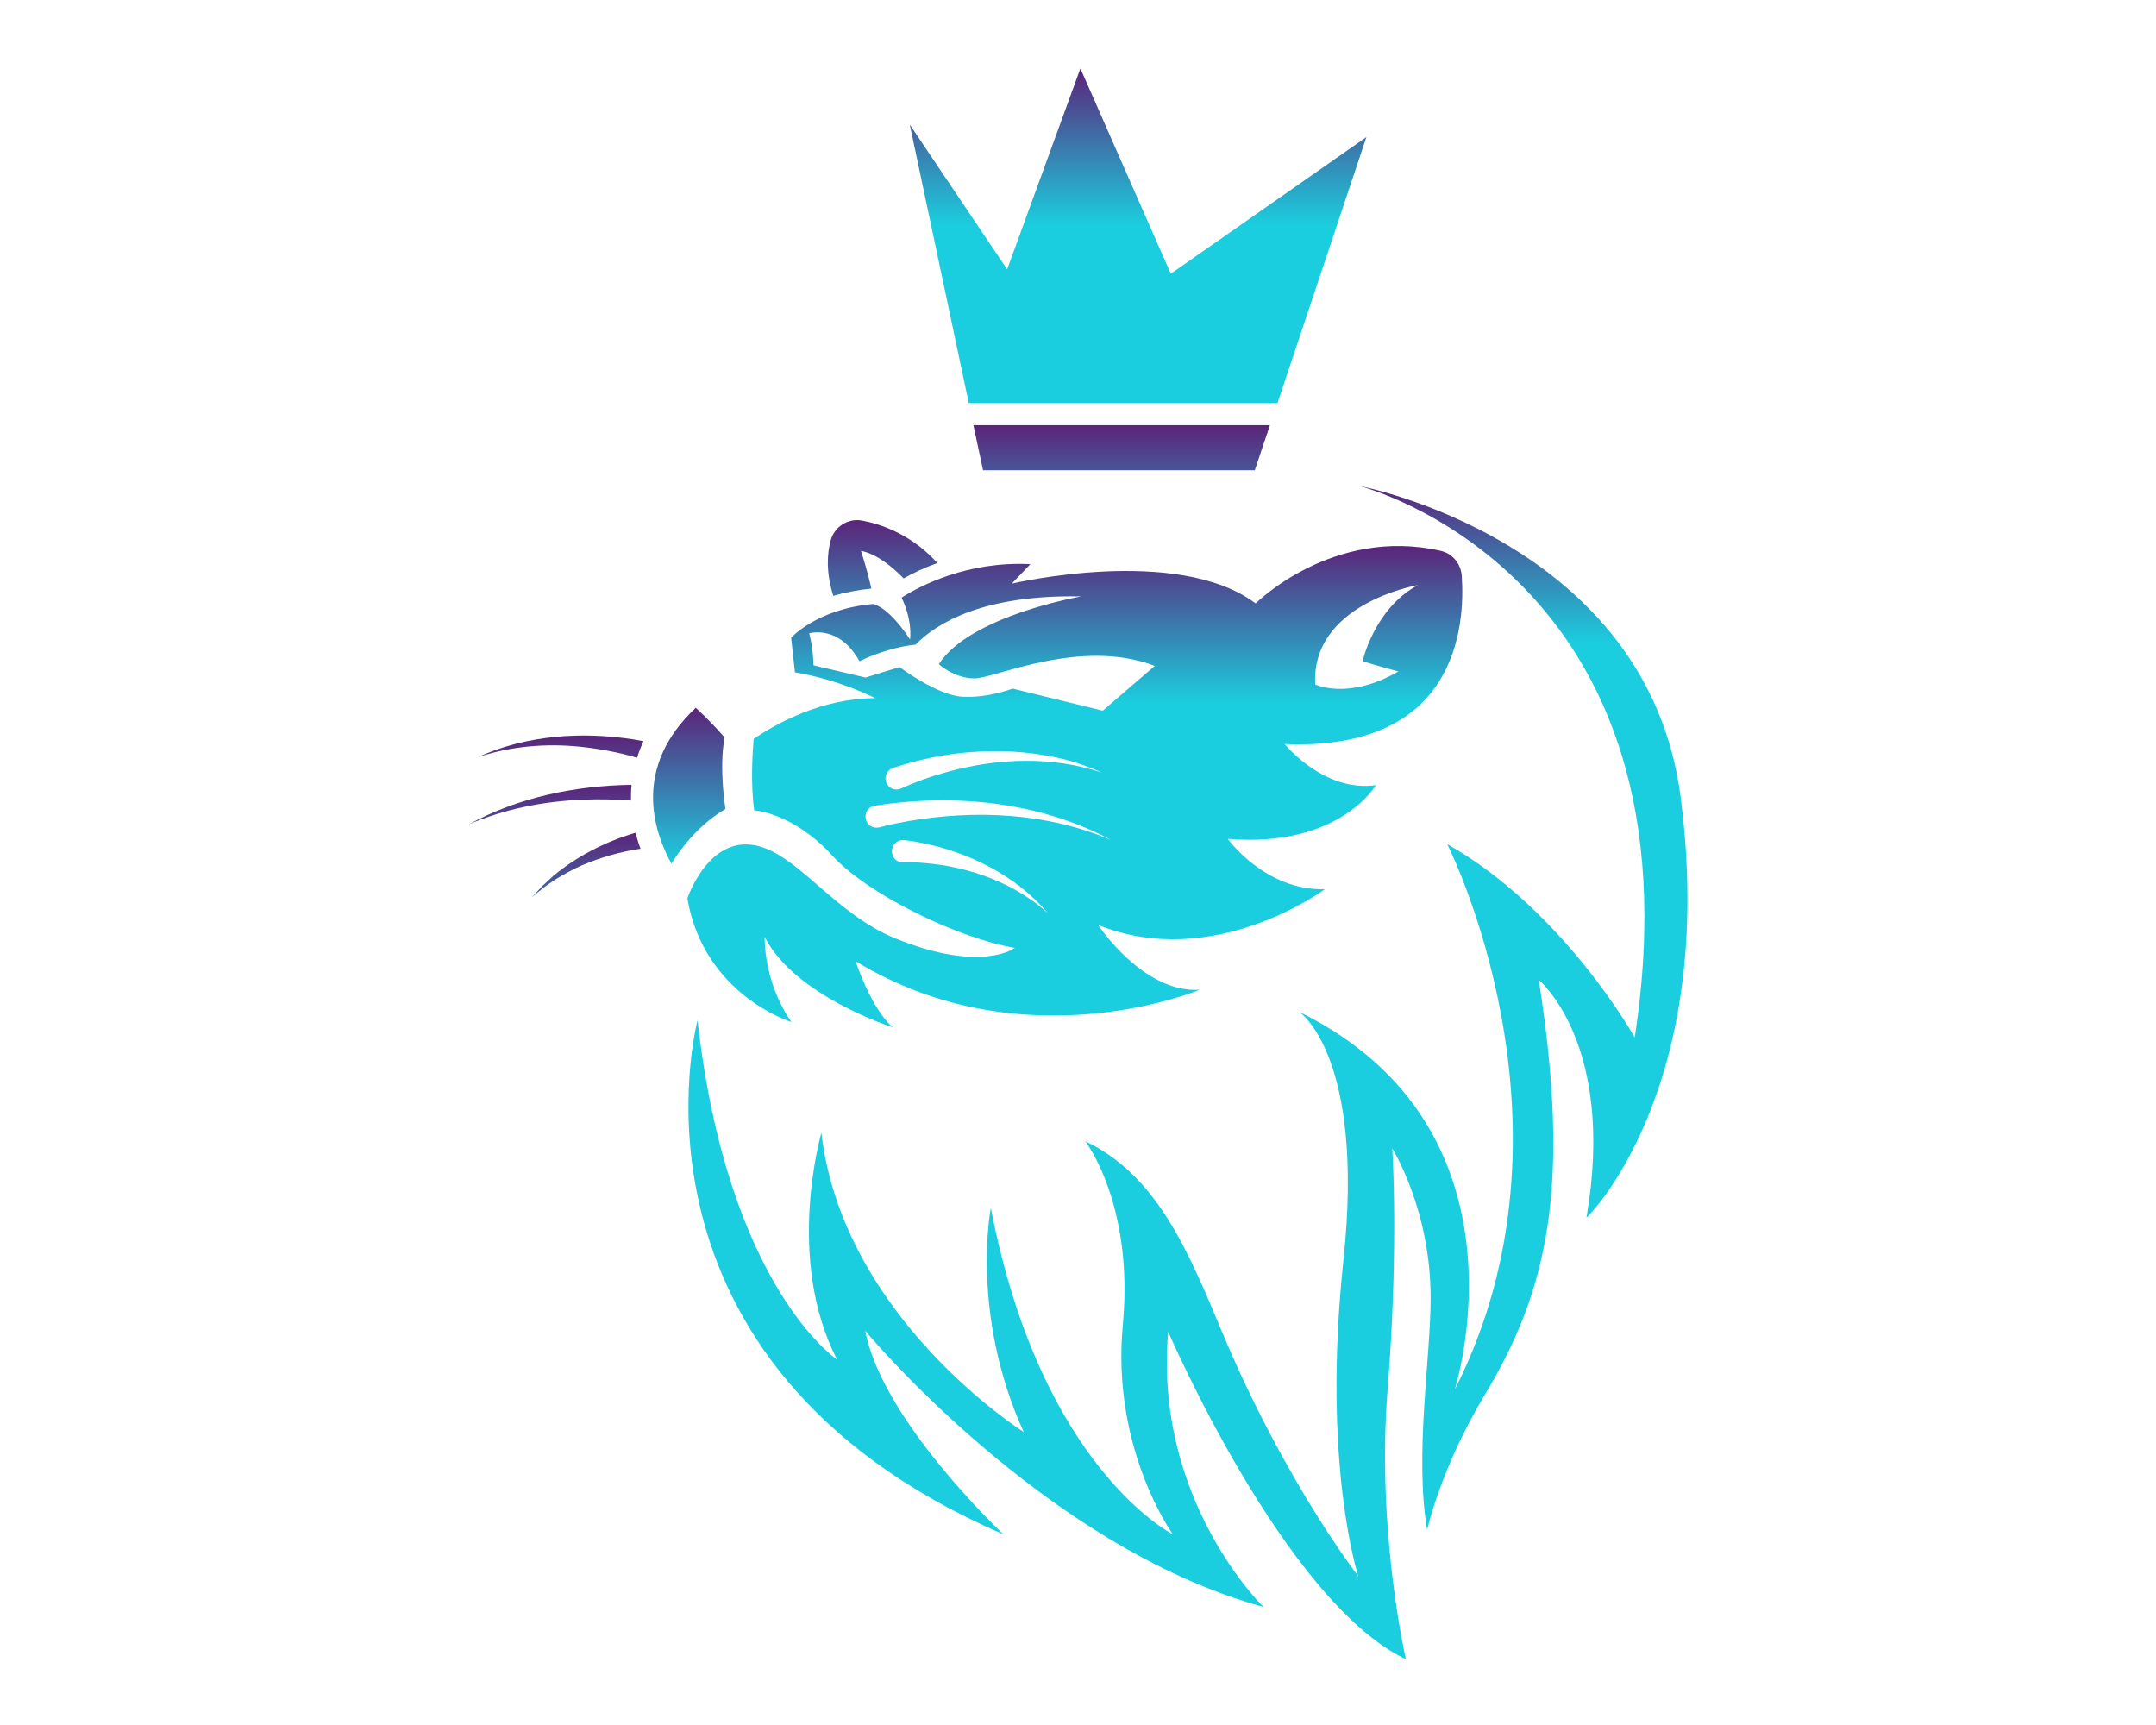 <svg xml:space="preserve" viewBox="0 0 1280 1024" height="1024" width="1280" version="1.1" xmlns:xlink="http://www.w3.org/1999/xlink" xmlns="http://www.w3.org/2000/svg">
<desc>Created with Fabric.js 4.4.0</desc>
<defs>
</defs>
<g id="background-logo" transform="matrix(1 0 0 1 640 512)">
<rect height="1024" width="1280" ry="0" rx="0" y="-512" x="-640" paint-order="stroke" style="stroke: none; stroke-width: 0; stroke-dasharray: none; stroke-linecap: butt; stroke-dashoffset: 0; stroke-linejoin: miter; stroke-miterlimit: 4; fill: rgb(255,255,255); fill-opacity: 0; fill-rule: nonzero; opacity: 1;"></rect>
</g>
<g id="logo-logo" transform="matrix(4.425 0 0 4.425 640.064 512.864)">
<g paint-order="stroke" style="">
		<g transform="matrix(0.39 0 0 0.39 0 27.994)">
<g paint-order="stroke" style="">
		<g transform="matrix(1 0 0 1 -133.777 -98.7)">
<linearGradient y2="54" x2="0" y1="0" x1="0" gradientTransform="matrix(1 0 0 1 299.191 431.2)" gradientUnits="userSpaceOnUse" id="SVGID_10_700952">
<stop style="stop-color:rgb(91,36,122);stop-opacity: 1" offset="0%"></stop>
<stop style="stop-color:rgb(27,206,223);stop-opacity: 1" offset="100%"></stop>
</linearGradient>
<path stroke-linecap="round" d="M 324.1 466 C 324.1 466 321.8 452.1 323.8 441.4 C 320.7 437.8 317.1 434.2 313.9 431.2 C 292.3 451.4 299.1 473.2 305.5 484.8 C 309.2 478.9 315.3 471.2 324.1 466 z" transform="translate(-311.646, -458)" paint-order="stroke" style="stroke: none; stroke-width: 1; stroke-dasharray: none; stroke-linecap: butt; stroke-dashoffset: 0; stroke-linejoin: miter; stroke-miterlimit: 4; fill: url(#SVGID_10_700952); fill-rule: nonzero; opacity: 1;"></path>
</g>
		<g transform="matrix(1 0 0 1 -1.127 -98.373)">
<linearGradient y2="54" x2="0" y1="0" x1="0" gradientTransform="matrix(1 0 0 1 311 375.555)" gradientUnits="userSpaceOnUse" id="SVGID_10_700953">
<stop style="stop-color:rgb(91,36,122);stop-opacity: 1" offset="0%"></stop>
<stop style="stop-color:rgb(27,206,223);stop-opacity: 1" offset="100%"></stop>
</linearGradient>
<path stroke-linecap="round" d="M 346.8 539.3 C 337 525.2 337.6 510 337.6 510 C 347.8 530.3 381.6 541.1 381.6 541.1 C 374 534.3 368.9 518.4 368.9 518.4 C 426.8 553.6 487.2 528.2 487.2 528.2 C 467.8 529.4 452.3 505.9 452.3 505.9 C 492.2 522 530.3 493.6 530.3 493.6 C 509.8 494.2 496.9 476.3 496.9 476.3 C 535.3 479.5 547.9 457.8 547.9 457.8 C 530 460.4 516.5 443.7 516.5 443.7 C 575.9 446.1 578.6 402.9 577.4 385.8 C 577.1 381.6 574.2 378.1 570.1 377.2 C 533 368.8 506.5 395.3 506.5 395.3 C 479.5 375.1 422.6 388.5 422.6 388.5 L 429 381.8 C 407.3 380.7 391 389.3 384.7 393.3 C 388.6 401.5 387.6 407.7 387.6 407.7 C 380.7 397.3 376.1 395.8 374.9 395.5 C 374.9 395.5 374.9 395.5 374.9 395.5 C 355.6 397.2 346.7 407.1 346.7 407.1 L 348 419 C 363.9 421.7 375.6 427.9 375.6 427.9 C 357.5 427.9 341.9 436.4 333.8 441.9 C 333.4 446.6 332.7 457.5 334 466.5 C 334 466.5 347.3 467.2 360.9 482.1 C 373.2 495.5 404.1 510.5 423.7 513.8 C 423.7 513.8 412.2 522.6 382.5 510.5 C 360.7 501.6 348 479.9 332.8 478.3 C 317.6 476.7 311 496.8 311 496.8 C 316.7 530.1 346.8 539.3 346.8 539.3 z M 562.3 389 C 547.2 397.2 543.3 415.2 543.3 415.2 C 548.1 416.7 555.6 418.7 555.6 418.7 C 538.4 428.7 527 423.2 527 423.2 C 525.5 395.7 561.2 389.2 562.3 389 z M 372.3 420.8 L 354.4 416.6 C 354.4 416.6 354.3 410.6 352.9 405.6 C 352.9 405.6 363.1 402.4 370.2 415.2 C 376.7 412 384.5 409.9 389.5 409.5 C 396.7 402.1 412.8 392.2 446.5 392.9 C 446.5 392.9 408.2 399.5 397.5 416.2 C 397.5 416.2 402.8 421.1 409.8 421.1 C 416.8 421.1 446.3 407 471.8 416.8 L 453.9 432.2 L 422.9 424.6 C 422.9 424.6 414.4 427.9 405.7 427.4 C 397 427 384 417.2 384 417.2 L 372.3 420.8 z M 453.6 453.5 C 436.6 447.8 418.1 448.5 401 453.1 C 395.4 454.6 389.9 456.5 384.7 458.9 C 379.8 461.1 376.7 454 381.7 451.9 C 399.2 446.1 418.3 444.4 436.4 448 C 442.4 449.1 448.2 451.1 453.6 453.5 z M 375.4 464.9 C 402.8 460.6 432.2 463.5 456.8 476.7 C 434.8 467.3 410.2 466.2 386.9 470.2 C 383.7 470.8 380.4 471.4 377.2 472.3 C 372 473.6 370.2 466.1 375.4 464.9 z M 420.9 492.3 C 413.9 488.8 406.2 486.5 398.5 485.3 C 394.3 484.7 389.7 484.2 385.4 484.4 C 379.9 484.4 380.1 476.5 385.6 476.7 C 401.7 478.7 418.4 485.6 430.2 496.8 C 431.7 498.1 433.6 500.3 435 501.8 C 433.4 500.5 431.3 498.6 429.6 497.5 L 426.8 495.6 C 425.1 494.6 422.7 493.1 420.9 492.3 z" transform="translate(-444.296, -458.327)" paint-order="stroke" style="stroke: none; stroke-width: 1; stroke-dasharray: none; stroke-linecap: butt; stroke-dashoffset: 0; stroke-linejoin: miter; stroke-miterlimit: 4; fill: url(#SVGID_10_700953); fill-rule: nonzero; opacity: 1;"></path>
</g>
		<g transform="matrix(1 0 0 1 -67.262 -177.03)">
<linearGradient y2="54" x2="0" y1="0" x1="0" gradientTransform="matrix(1 0 0 1 359.321 366.641)" gradientUnits="userSpaceOnUse" id="SVGID_10_700954">
<stop style="stop-color:rgb(91,36,122);stop-opacity: 1" offset="0%"></stop>
<stop style="stop-color:rgb(27,206,223);stop-opacity: 1" offset="100%"></stop>
</linearGradient>
<path stroke-linecap="round" d="M 374.3 390.2 C 372.6 382.7 370.7 377.2 370.7 377.2 C 376.1 378.3 381.3 382.5 385.4 386.7 C 388.4 385 392.3 383.1 397 381.4 C 392.7 376.6 384.2 369.3 371.1 366.8 C 366.3 365.9 361.6 368.9 360.3 373.6 C 359.1 378.1 358.6 384.5 361.2 392.7 C 365 391.6 369.3 390.7 374.3 390.2 z" transform="translate(-378.161, -379.67)" paint-order="stroke" style="stroke: none; stroke-width: 1; stroke-dasharray: none; stroke-linecap: butt; stroke-dashoffset: 0; stroke-linejoin: miter; stroke-miterlimit: 4; fill: url(#SVGID_10_700954); fill-rule: nonzero; opacity: 1;"></path>
</g>
		<g transform="matrix(1 0 0 1 37.783 0)">
<linearGradient y2="54" x2="0" y1="0" x1="0" gradientTransform="matrix(1 0 0 1 311.365 354.9)" gradientUnits="userSpaceOnUse" id="SVGID_10_700955">
<stop style="stop-color:rgb(91,36,122);stop-opacity: 1" offset="0%"></stop>
<stop style="stop-color:rgb(27,206,223);stop-opacity: 1" offset="100%"></stop>
</linearGradient>
<path stroke-linecap="round" d="M 652.7 461.9 C 641.3 373.6 542.2 354.9 542.2 354.9 C 542.2 354.9 661.5 385 636.9 544.6 C 636.9 544.6 612.5 500.8 572.4 478.1 C 572.4 478.1 621.4 574.5 575 665.7 C 575 665.7 603.7 576.2 521.5 535.8 C 521.5 535.8 544.2 550.8 536.7 621.2 C 529.2 691.6 541.8 729.9 541.8 729.9 C 541.8 729.9 516.5 697.4 494.9 645.8 C 483.3 618 472.5 592 447.9 580.3 C 447.9 580.3 464.7 602 460.8 643.5 C 456.8 686.2 478 715.5 478 715.5 C 478 715.5 432.6 692.8 415.4 603.2 C 415.4 603.2 408.2 639.6 426.7 680.3 C 426.7 680.3 364.5 641.2 357.1 577.4 C 357.1 577.4 344.5 620.6 362.5 655.4 C 362.5 655.4 324.8 630.4 314.5 538.7 C 314.5 538.7 283 656.4 419.7 715.5 C 419.7 715.5 378 676.4 372.2 645.5 C 372.2 645.5 433.7 719.8 509.2 740.5 C 509.2 740.5 471.4 703.9 476.4 645.8 C 476.4 645.8 516.4 738.6 558.2 758.5 C 558.2 758.5 548 714.6 551.9 665.7 C 555.8 616.8 553.5 582.8 553.5 582.8 C 553.5 582.8 566.7 603.7 566.7 634.2 C 566.7 654.8 561.1 688.2 565.5 714 C 565.5 714 570.1 692.8 585.4 667.4 C 607.1 631.3 615 595.8 603.9 524.8 C 603.9 524.8 630.6 546.8 620.3 606.6 C 620.4 606.8 665.7 562.3 652.7 461.9 z" transform="translate(-483.205, -556.7)" paint-order="stroke" style="stroke: none; stroke-width: 1; stroke-dasharray: none; stroke-linecap: butt; stroke-dashoffset: 0; stroke-linejoin: miter; stroke-miterlimit: 4; fill: url(#SVGID_10_700955); fill-rule: nonzero; opacity: 1;"></path>
</g>
		<g transform="matrix(1 0 0 1 -178.022 -112.128)">
<linearGradient y2="54" x2="0" y1="0" x1="0" gradientTransform="matrix(1 0 0 1 238.9 440.743)" gradientUnits="userSpaceOnUse" id="SVGID_10_700956">
<stop style="stop-color:rgb(91,36,122);stop-opacity: 1" offset="0%"></stop>
<stop style="stop-color:rgb(27,206,223);stop-opacity: 1" offset="100%"></stop>
</linearGradient>
<path stroke-linecap="round" d="M 238.9 448.2 C 250.3 444.4 262.3 443.4 274.1 444.6 C 280.7 445.3 287.3 446.5 293.7 448.4 C 294.3 446.5 295 444.6 295.9 442.7 C 294.8 442.5 293.7 442.3 292.6 442.1 C 274.6 439.3 255.5 440.6 238.9 448.2 z" transform="translate(-267.4, -444.572)" paint-order="stroke" style="stroke: none; stroke-width: 1; stroke-dasharray: none; stroke-linecap: butt; stroke-dashoffset: 0; stroke-linejoin: miter; stroke-miterlimit: 4; fill: url(#SVGID_10_700956); fill-rule: nonzero; opacity: 1;"></path>
</g>
		<g transform="matrix(1 0 0 1 -169.222 -71.4)">
<linearGradient y2="54" x2="0" y1="0" x1="0" gradientTransform="matrix(1 0 0 1 257.5 474.2)" gradientUnits="userSpaceOnUse" id="SVGID_10_700957">
<stop style="stop-color:rgb(91,36,122);stop-opacity: 1" offset="0%"></stop>
<stop style="stop-color:rgb(27,206,223);stop-opacity: 1" offset="100%"></stop>
</linearGradient>
<path stroke-linecap="round" d="M 293.1 474.2 C 293 474.2 292.8 474.3 292.7 474.3 C 282.6 477.4 272.9 482.3 264.8 489.1 C 263.9 489.9 261.8 491.9 261 492.6 C 260.2 493.5 258.3 495.5 257.5 496.4 C 258.4 495.6 260.6 493.8 261.5 493.1 C 262.4 492.4 264.8 490.8 265.7 490.2 C 268.5 488.5 271.7 486.7 274.7 485.4 C 281.1 482.7 287.9 480.7 294.9 479.7 C 294.3 478.2 293.8 476.6 293.4 474.9 C 293.2 474.8 293.2 474.5 293.1 474.2 z" transform="translate(-276.2, -485.3)" paint-order="stroke" style="stroke: none; stroke-width: 1; stroke-dasharray: none; stroke-linecap: butt; stroke-dashoffset: 0; stroke-linejoin: miter; stroke-miterlimit: 4; fill: url(#SVGID_10_700957); fill-rule: nonzero; opacity: 1;"></path>
</g>
		<g transform="matrix(1 0 0 1 -181.622 -92.2)">
<linearGradient y2="54" x2="0" y1="0" x1="0" gradientTransform="matrix(1 0 0 1 235.8 457.7)" gradientUnits="userSpaceOnUse" id="SVGID_10_700958">
<stop style="stop-color:rgb(91,36,122);stop-opacity: 1" offset="0%"></stop>
<stop style="stop-color:rgb(27,206,223);stop-opacity: 1" offset="100%"></stop>
</linearGradient>
<path stroke-linecap="round" d="M 291.6 463.1 C 291.6 461.4 291.6 459.6 291.8 457.7 C 272.4 458 252.8 462 235.8 471.3 C 248.4 465.9 261.9 463.3 275.5 462.8 C 280.8 462.6 286.2 462.7 291.6 463.1 z" transform="translate(-263.8, -464.5)" paint-order="stroke" style="stroke: none; stroke-width: 1; stroke-dasharray: none; stroke-linecap: butt; stroke-dashoffset: 0; stroke-linejoin: miter; stroke-miterlimit: 4; fill: url(#SVGID_10_700958); fill-rule: nonzero; opacity: 1;"></path>
</g>
</g>
</g>
		<g transform="matrix(0.39 0 0 0.39 8.048 -79.768)">
<g paint-order="stroke" style="">
		<g transform="matrix(1 0 0 1 -5.65 61.35)">
<linearGradient y2="54" x2="0" y1="0" x1="0" gradientTransform="matrix(1 0 0 1 -51 -7.75)" gradientUnits="userSpaceOnUse" id="SVGID_10_700959">
<stop style="stop-color:rgb(91,36,122);stop-opacity: 1" offset="0%"></stop>
<stop style="stop-color:rgb(27,206,223);stop-opacity: 1" offset="100%"></stop>
</linearGradient>
<polygon points="-47.7,7.75 45.8,7.75 51,-7.75 -51,-7.75" paint-order="stroke" style="stroke: none; stroke-width: 1; stroke-dasharray: none; stroke-linecap: butt; stroke-dashoffset: 0; stroke-linejoin: miter; stroke-miterlimit: 4; fill: url(#SVGID_10_700959); fill-rule: nonzero; opacity: 1;"></polygon>
</g>
		<g transform="matrix(1 0 0 1 0 -11.55)">
<linearGradient y2="54" x2="0" y1="0" x1="0" gradientTransform="matrix(1 0 0 1 -78.55 -57.55)" gradientUnits="userSpaceOnUse" id="SVGID_10_700960">
<stop style="stop-color:rgb(91,36,122);stop-opacity: 1" offset="0%"></stop>
<stop style="stop-color:rgb(27,206,223);stop-opacity: 1" offset="100%"></stop>
</linearGradient>
<polygon points="11.25,13.05 -19.85,-57.55 -45.05,11.55 -78.55,-38.25 -58.25,57.55 47.95,57.55 78.55,-33.95" paint-order="stroke" style="stroke: none; stroke-width: 1; stroke-dasharray: none; stroke-linecap: butt; stroke-dashoffset: 0; stroke-linejoin: miter; stroke-miterlimit: 4; fill: url(#SVGID_10_700960); fill-rule: nonzero; opacity: 1;"></polygon>
</g>
</g>
</g>
</g>
</g>
</svg>